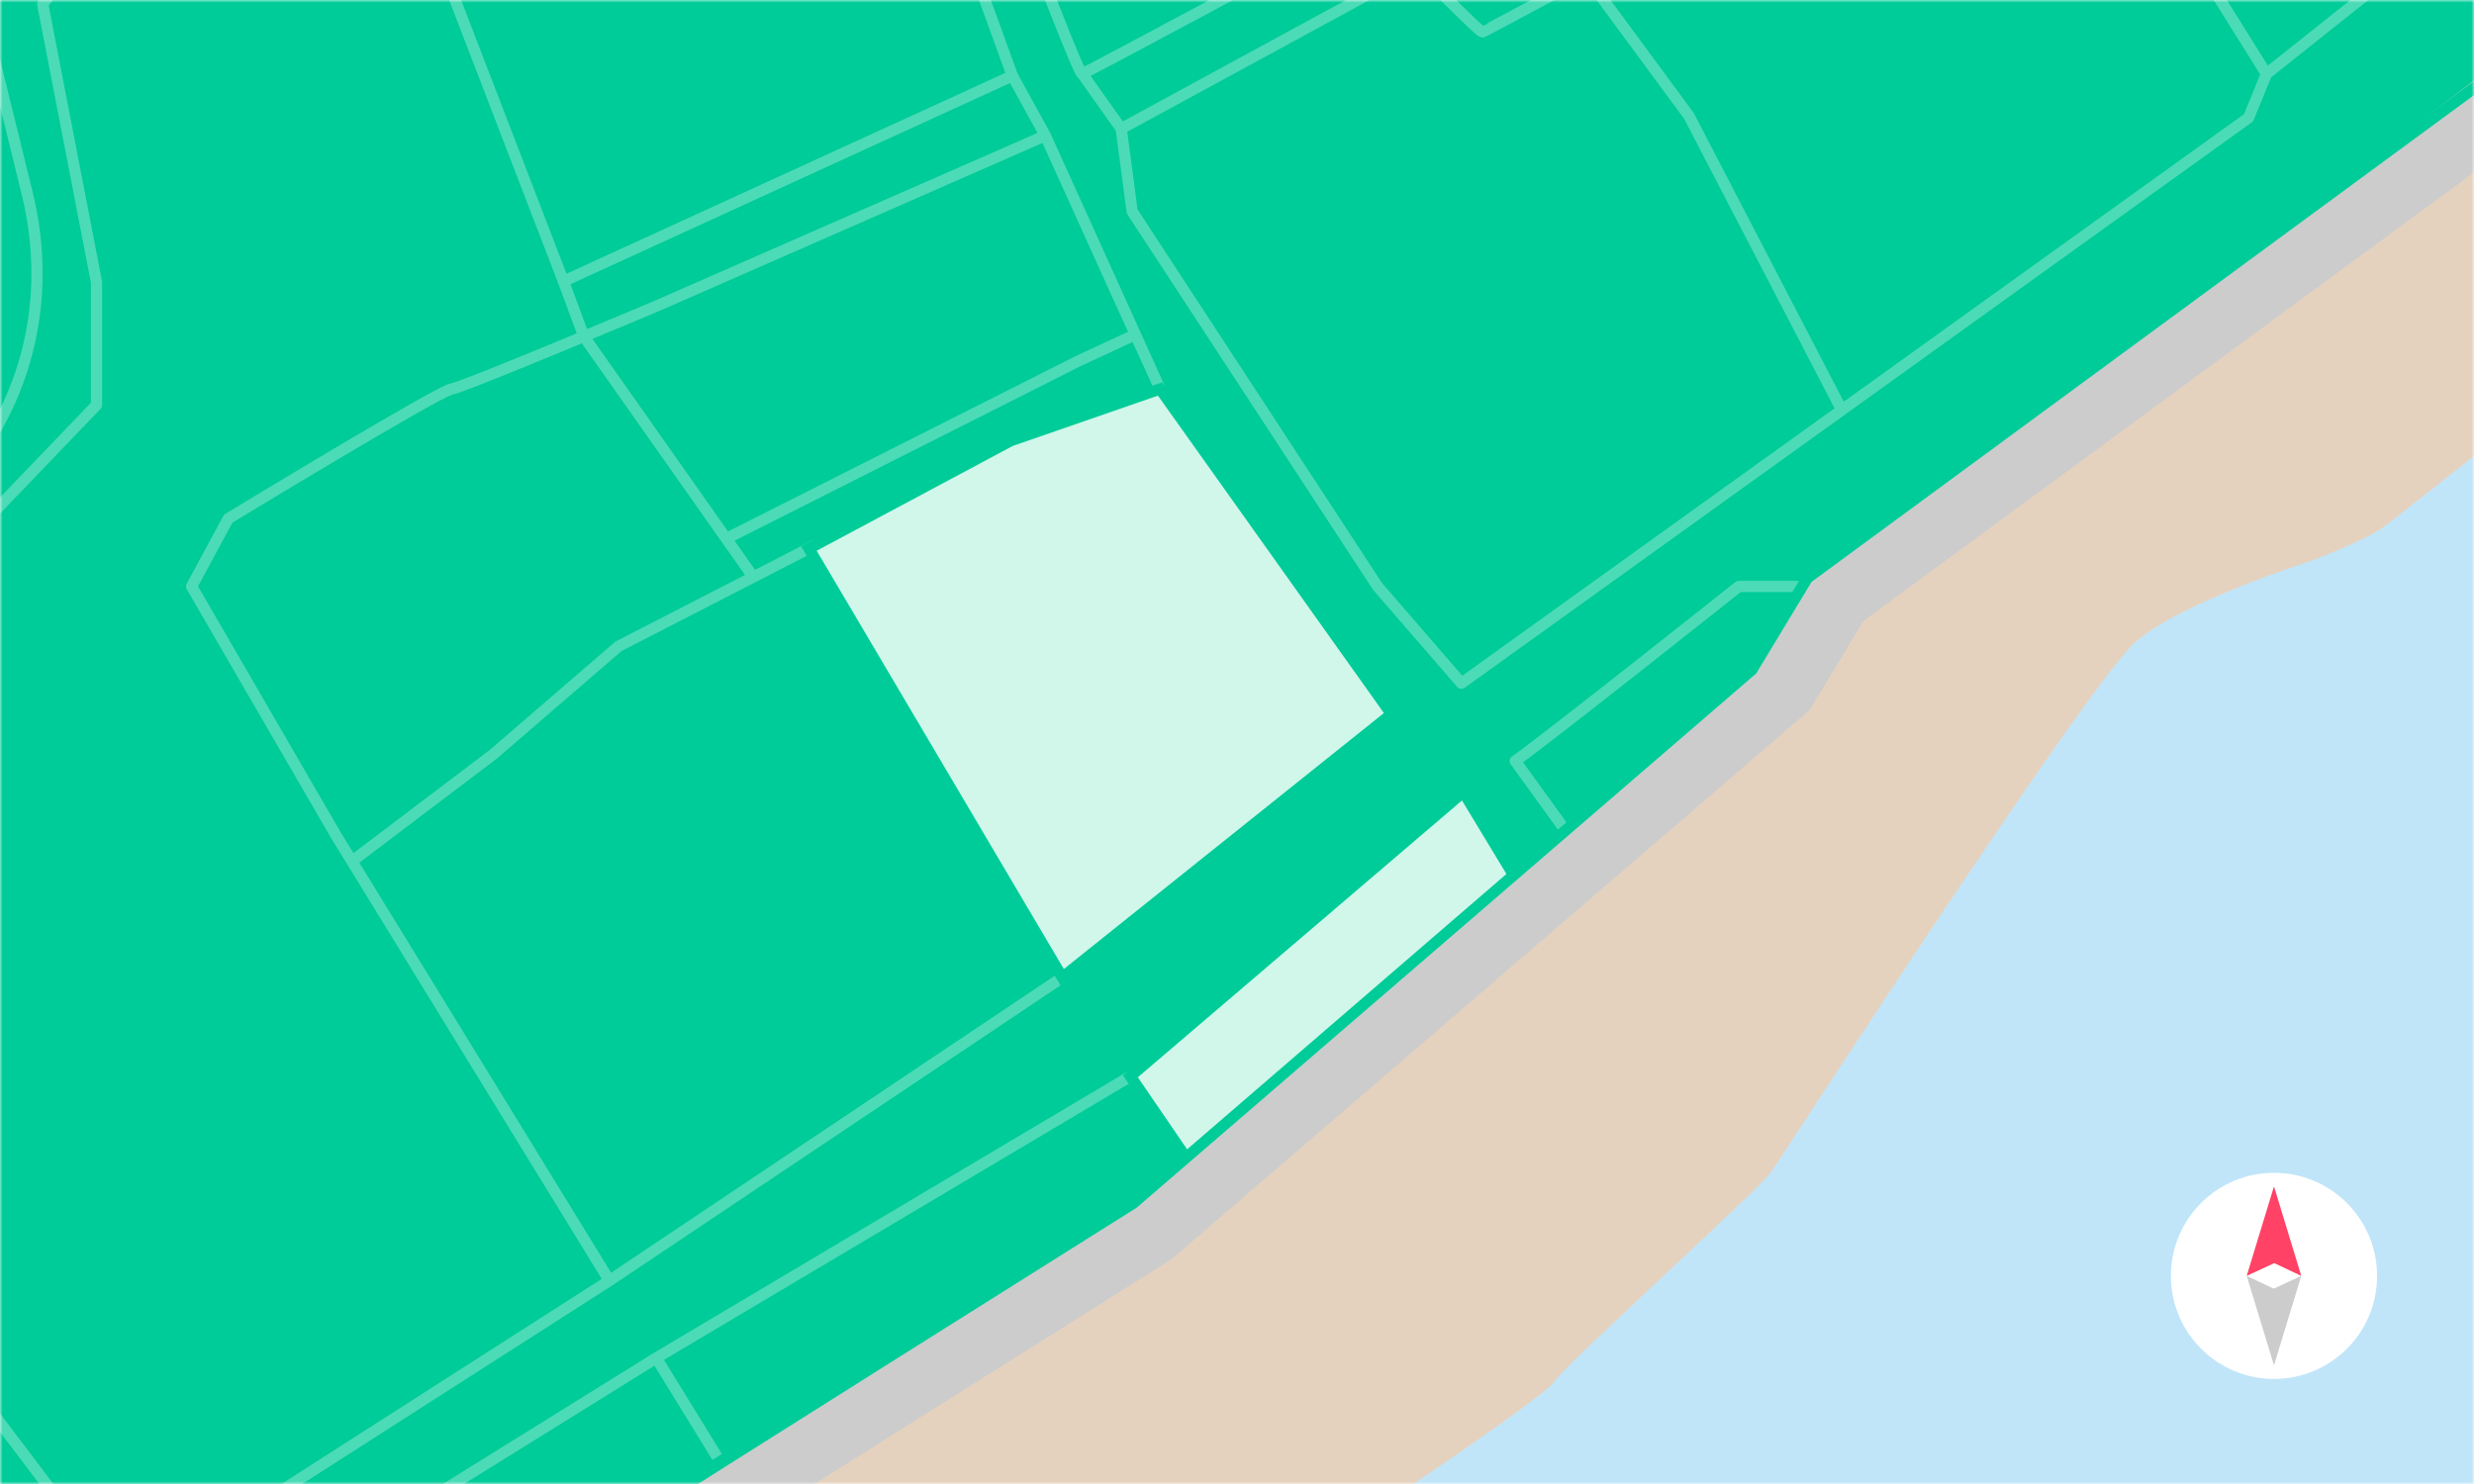 <svg width="480" height="288" viewBox="0 0 480 288" fill="none" xmlns="http://www.w3.org/2000/svg">
<mask id="mask0_1_828" style="mask-type:luminance" maskUnits="userSpaceOnUse" x="0" y="0" width="480" height="288">
<path d="M480 0H0V288H480V0Z" fill="white"/>
</mask>
<g mask="url(#mask0_1_828)">
<path d="M677.232 -331.381H-251.867V597.719H677.232V-331.381Z" fill="#00CC99"/>
<path d="M-251.867 505.389C-251.867 505.389 -217.027 494.939 -183.927 455.449C-150.827 415.959 -71.277 385.189 -71.277 385.189L5.373 347.449H15.823C15.823 347.449 79.703 318.419 140.673 281.829L230.683 225.499L293.982 170.329L353.792 123.289L350.312 112.839L495.482 2.509L551.232 -41.621C551.232 -41.621 572.722 -66.591 677.242 -110.141V597.719H-251.857V505.389H-251.867Z" fill="#E5D2BE" stroke="#00CC99" stroke-width="2.17" stroke-miterlimit="10"/>
<path d="M-302.849 628.759C-302.849 628.759 -204.049 553.049 -200.199 551.769C-196.349 550.489 -170.689 544.069 -157.859 540.219C-145.029 536.369 -119.369 527.389 -114.229 522.259C-109.089 517.129 -105.249 510.709 -93.699 508.149C-82.149 505.579 -57.769 504.299 -51.359 500.449C-44.939 496.599 78.241 432.439 78.241 432.439C78.241 432.439 124.431 396.509 129.571 392.659C134.701 388.809 170.631 374.699 177.051 365.709C183.471 356.729 197.581 341.329 197.581 341.329L246.341 306.679C246.341 306.679 298.951 272.029 301.521 268.189C304.091 264.339 341.301 230.979 343.861 227.129C346.431 223.279 405.451 132.179 414.431 124.479C423.411 116.779 447.791 109.079 447.791 109.079C447.791 109.079 458.06 105.229 461.9 102.659C465.75 100.089 524.771 52.619 524.771 52.619H553.001L637.69 -12.821L676.831 -24.371V628.759H-302.859H-302.849Z" fill="#C0E5F9"/>
<g opacity="0.3">
<path d="M350.631 113.82H337.341C337.341 113.82 300.56 143.05 293.98 147.69L304.411 162.13" stroke="white" stroke-width="2.17" stroke-linejoin="round"/>
<path d="M11.758 341.641L44.278 323.351L73.608 296.931L127.318 263.541L219.308 208.881" stroke="white" stroke-width="2.17" stroke-linejoin="round"/>
<path d="M127.32 263.539L139.14 282.749" stroke="white" stroke-width="2.17" stroke-linejoin="round"/>
<path d="M-26.949 344.159L24.541 308.539L118.221 248.539L206.101 189.689" stroke="white" stroke-width="2.17" stroke-linejoin="round"/>
<path d="M-111.922 216.211L-76.502 174.98L24.538 308.54" stroke="white" stroke-width="2.17" stroke-linejoin="round"/>
<path d="M-76.5 174.981L-43.69 143.621L18.73 78.591V54.781L8.28 0.771L24.54 -18.969L78.54 -35.809L192.36 -79.359" stroke="white" stroke-width="2.17" stroke-linejoin="round"/>
<path d="M-111.922 199.371C-108.442 195.891 -76.502 159.301 -76.502 159.301L-50.242 130.271L-5.652 90.201C-5.652 90.201 12.928 69.881 5.378 37.941L-2.752 4.841L-2.172 -5.609" stroke="white" stroke-width="2.17" stroke-linejoin="round"/>
<path d="M-119.469 -32.321L-43.689 -53.811L-11.199 0.769L19.891 -26.521L44.861 -32.321L162.161 -75.881" stroke="white" stroke-width="2.17" stroke-linejoin="round"/>
<path d="M74.938 -34.69L109.318 54.59L196.418 14.71L165.998 -69.269" stroke="white" stroke-width="2.17" stroke-linejoin="round"/>
<path d="M177.84 -69.271C177.84 -69.271 208.81 14.709 209.97 14.329C211.13 13.949 271.52 -18.581 271.52 -18.581L252.16 -73.551" stroke="white" stroke-width="2.17" stroke-linejoin="round"/>
<path d="M544.841 -69.269L439.741 14.331L436.261 22.851L283.541 132.6L267.281 113.82L219.661 41.041L217.531 24.971L274.821 -6.19C274.821 -6.19 287.011 6.2 287.601 6.2C288.191 6.2 397.351 -53.029 397.351 -53.029" stroke="white" stroke-width="2.17" stroke-linejoin="round"/>
<path d="M307.758 -4.551L327.658 22.449L357.328 79.549" stroke="white" stroke-width="2.17" stroke-linejoin="round"/>
<path d="M439.729 14.331L381.18 -79.359" stroke="white" stroke-width="2.17" stroke-linejoin="round"/>
<path d="M196.422 14.709L202.812 26.319L127.322 59.419C127.322 59.419 90.162 75.099 87.612 75.489C85.062 75.879 44.282 100.649 44.282 100.649L37.172 113.809L65.191 162.119L118.231 248.529" stroke="white" stroke-width="2.17" stroke-linejoin="round"/>
<path d="M225.069 75.49L202.809 26.32" stroke="white" stroke-width="2.17" stroke-linejoin="round"/>
<path d="M68.269 167.16L95.769 146.33L119.99 125.43L158.28 105.74" stroke="white" stroke-width="2.17" stroke-linejoin="round"/>
<path d="M109.32 54.59L113.28 65.3L146.15 111.98" stroke="white" stroke-width="2.17" stroke-linejoin="round"/>
<path d="M140.898 104.53L209.198 70.07L220.288 64.92" stroke="white" stroke-width="2.17" stroke-linejoin="round"/>
<path d="M209.969 14.32L217.519 24.97" stroke="white" stroke-width="2.17" stroke-linejoin="round"/>
</g>
<path d="M206.102 189.688L156.941 106.458L196.032 85.558L225.072 75.488L269.981 138.588L206.102 189.688Z" fill="#D0F7EA" stroke="#00CC99" stroke-width="2.17" stroke-miterlimit="10"/>
<path d="M230.683 225.499L219.312 208.879L283.913 153.689L293.982 170.339L230.683 225.499Z" fill="#D0F7EA" stroke="#00CC99" stroke-width="2.17" stroke-miterlimit="10"/>
<path d="M129.229 306.279L121.93 295.319C128.74 290.779 212.74 237.979 219.86 233.509L340.03 129.869L350.66 112.179L491 9.029L498.8 19.639L361.57 120.499L351.08 137.829L227.22 244.439C226.31 245.009 136.049 301.739 129.229 306.279Z" fill="#CCCCCC"/>
<path d="M490.771 10.54L351.481 112.92L340.742 130.69L220.512 234.39L220.441 234.43C211.431 240.09 134.561 288.41 123.441 295.63L120.422 295.02L121.322 294.42C127.862 290.06 203.832 242.3 219.202 232.64L339.172 129.16L349.822 111.43L491.212 7.5L490.752 10.54H490.771Z" fill="#00CC99"/>
</g>
<g filter="url(#filter0_d_1_828)">
<path d="M440.195 266.609C451.241 266.609 460.195 257.655 460.195 246.609C460.195 235.564 451.241 226.609 440.195 226.609C429.15 226.609 420.195 235.564 420.195 246.609C420.195 257.655 429.15 266.609 440.195 266.609Z" fill="white"/>
<path d="M440.194 229.242L434.898 246.609L440.248 244.134L445.486 246.609L440.194 229.242Z" fill="#FF4265"/>
<path d="M440.194 263.976L445.486 246.609L440.137 249.084L434.898 246.609L440.194 263.976Z" fill="#CCCCCC"/>
</g>
<defs>
<filter id="filter0_d_1_828" x="419.195" y="225.609" width="44" height="44" filterUnits="userSpaceOnUse" color-interpolation-filters="sRGB">
<feFlood flood-opacity="0" result="BackgroundImageFix"/>
<feColorMatrix in="SourceAlpha" type="matrix" values="0 0 0 0 0 0 0 0 0 0 0 0 0 0 0 0 0 0 127 0" result="hardAlpha"/>
<feOffset dx="1" dy="1"/>
<feGaussianBlur stdDeviation="1"/>
<feComposite in2="hardAlpha" operator="out"/>
<feColorMatrix type="matrix" values="0 0 0 0 0 0 0 0 0 0 0 0 0 0 0 0 0 0 0.2 0"/>
<feBlend mode="normal" in2="BackgroundImageFix" result="effect1_dropShadow_1_828"/>
<feBlend mode="normal" in="SourceGraphic" in2="effect1_dropShadow_1_828" result="shape"/>
</filter>
</defs>
</svg>
